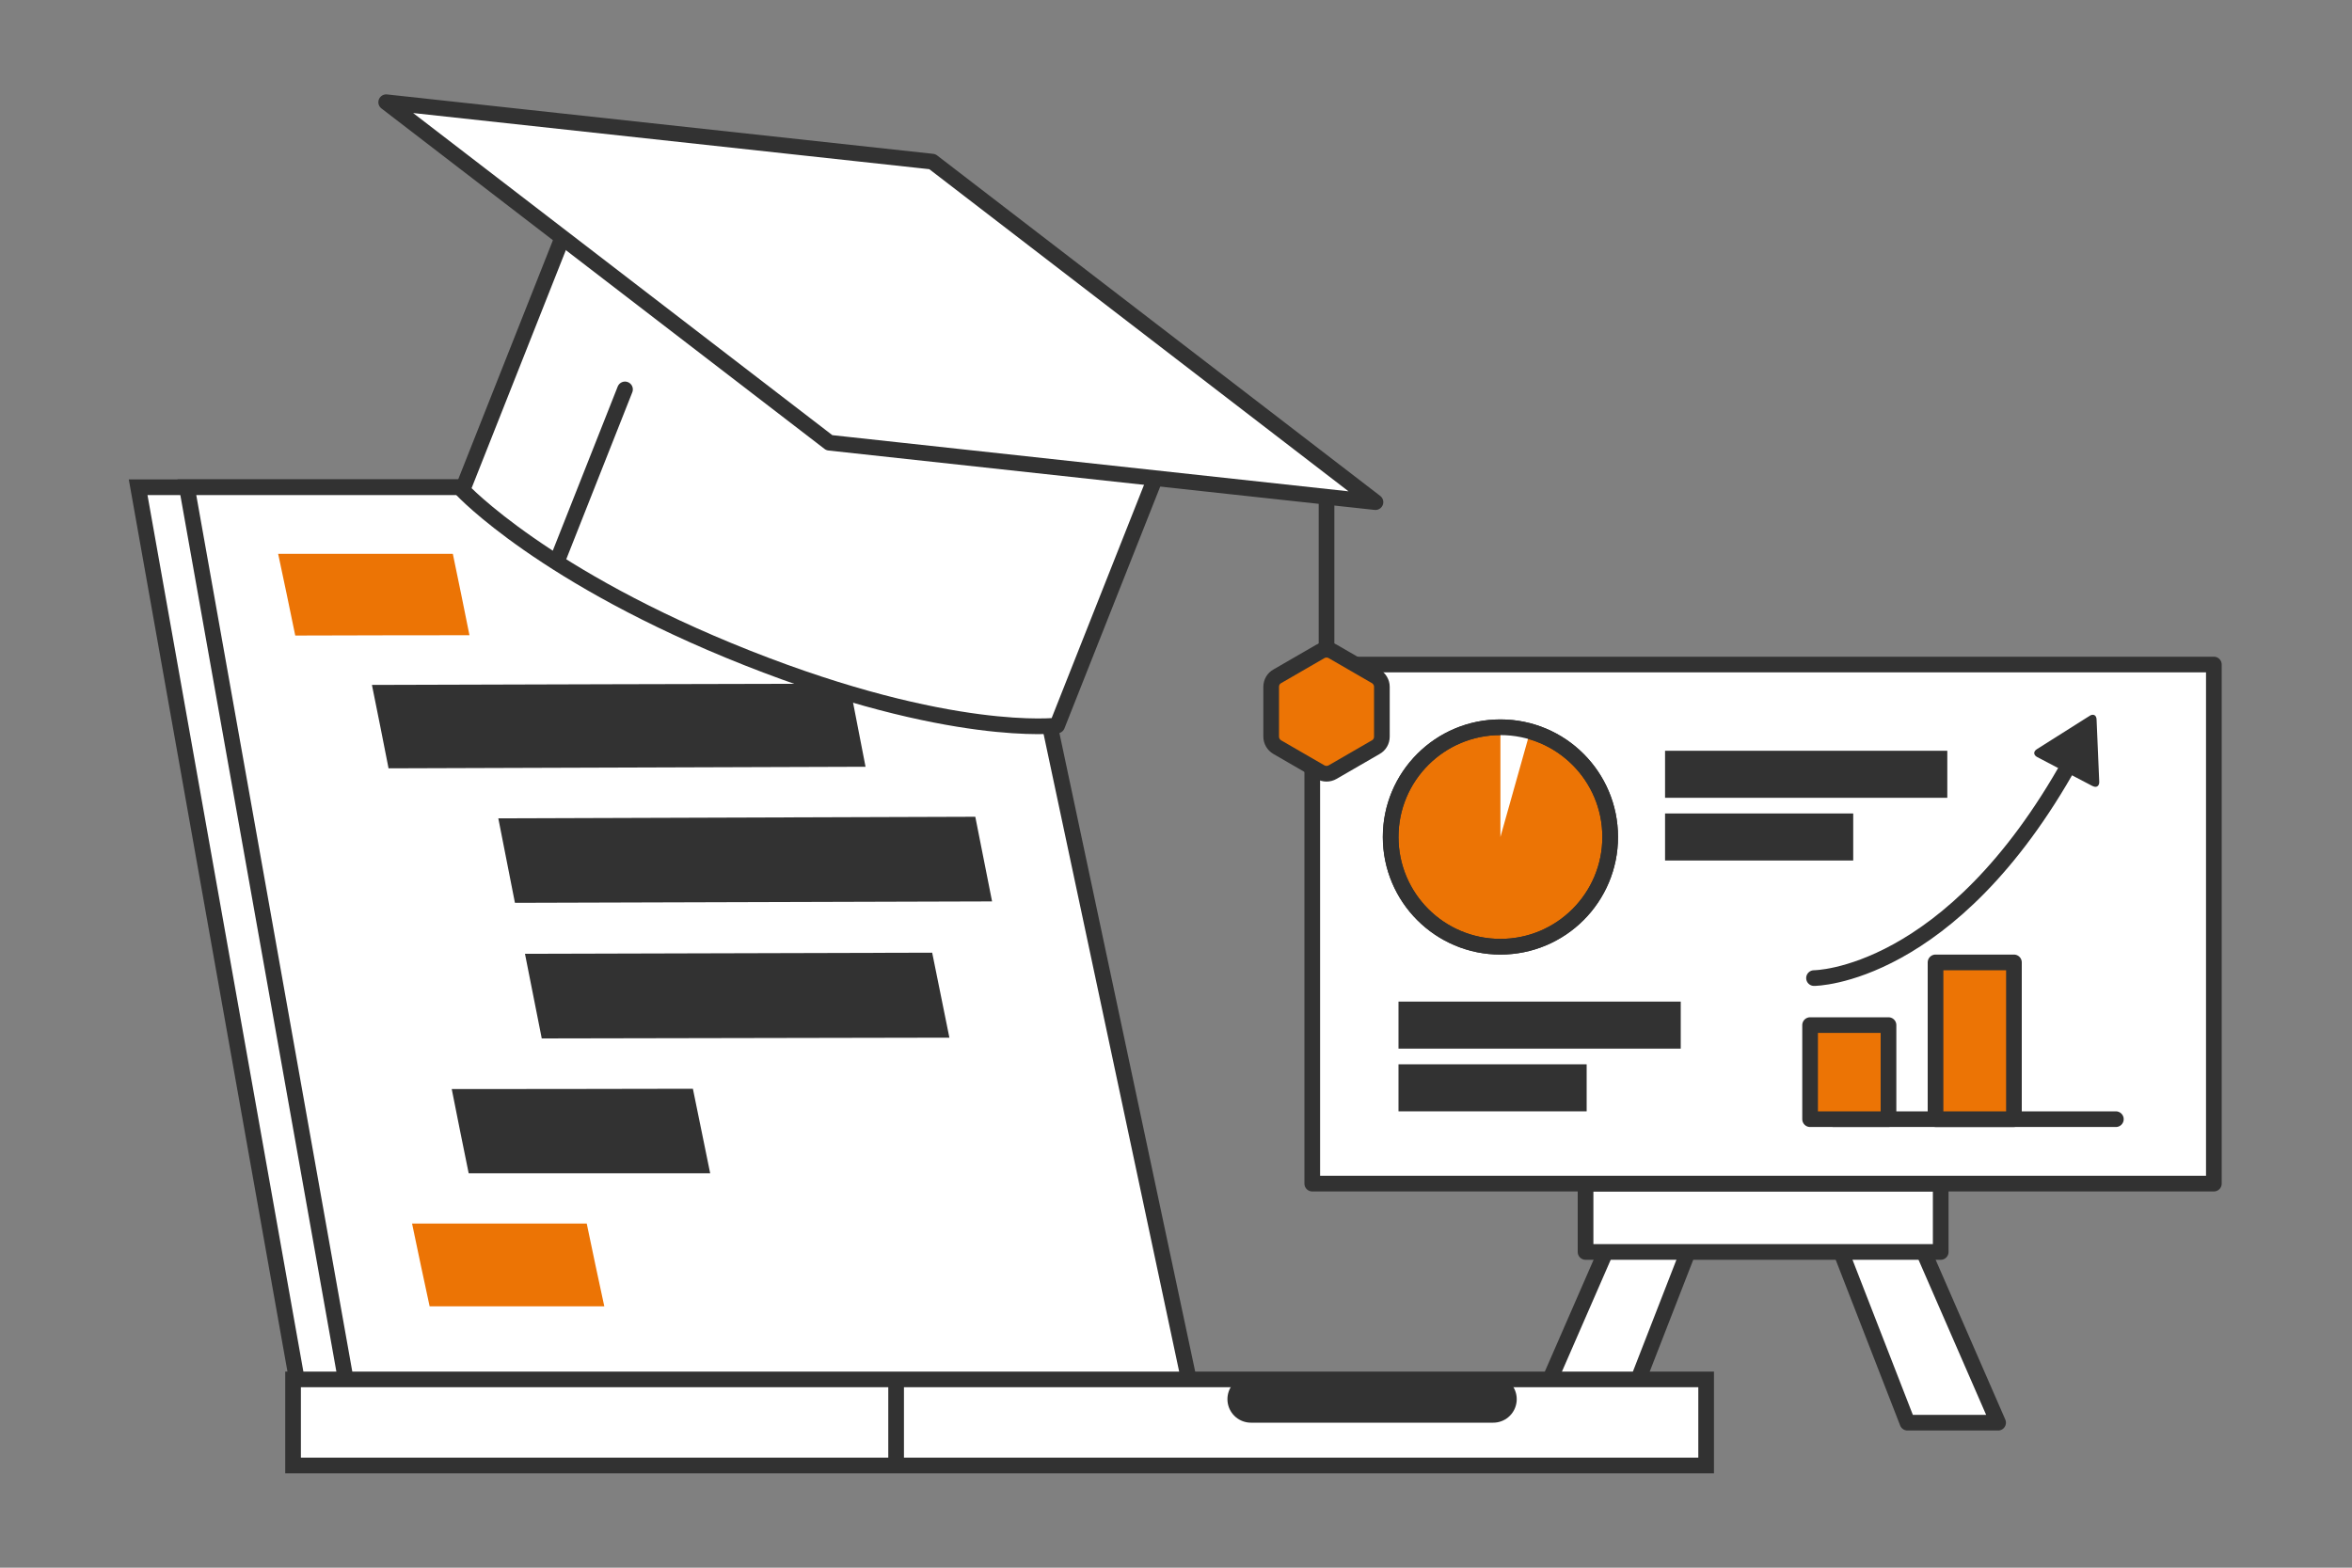 <?xml version="1.0" encoding="UTF-8"?>
<svg xmlns="http://www.w3.org/2000/svg" id="Abschlussarbeit_Optimierung_Austaktung" data-name="Abschlussarbeit Optimierung Austaktung" viewBox="0 0 150 100">
  <rect x="0" y="0" width="150" height="100" fill="#808080" stroke="none"/>
  <defs>
    <style>
      .cls-1, .cls-2, .cls-3, .cls-4, .cls-5, .cls-6, .cls-7 {
        stroke: #323232;
      }

      .cls-1, .cls-2, .cls-8 {
        fill: #fff;
      }

      .cls-1, .cls-3, .cls-4 {
        stroke-linejoin: round;
      }

      .cls-1, .cls-3, .cls-4, .cls-7 {
        stroke-linecap: round;
      }

      .cls-2, .cls-5, .cls-6, .cls-7 {
        stroke-miterlimit: 10;
      }

      .cls-9 {
        fill: #323232;
      }

      .cls-9, .cls-10, .cls-8 {
        stroke-width: 0px;
      }

      .cls-10, .cls-3, .cls-5 {
        fill: #ec7405;
      }

      .cls-4, .cls-6, .cls-7 {
        fill: none;
      }

      .cls-7 {
        stroke-width: 3px;
      }
    </style>
  </defs>
  <g>
    <g>
      <g>
        <g>
          <polygon class="cls-1" points="121.65 90.75 113.14 68.87 117.18 67.23 127.43 90.75 121.65 90.75"></polygon>
          <polygon class="cls-1" points="103.24 91.18 111.75 69.31 107.71 67.67 97.46 91.18 103.24 91.18"></polygon>
        </g>
        <rect class="cls-1" x="101.12" y="75.5" width="22.65" height="4.36"></rect>
      </g>
      <rect class="cls-1" x="83.69" y="42.39" width="57.5" height="33.11"></rect>
    </g>
    <line class="cls-4" x1="116.94" y1="71.39" x2="134.94" y2="71.39"></line>
    <rect class="cls-3" x="123.44" y="61.39" width="5" height="10"></rect>
    <rect class="cls-3" x="115.44" y="65.39" width="5" height="6"></rect>
    <circle class="cls-3" cx="95.69" cy="53.39" r="7"></circle>
    <polygon class="cls-8" points="95.69 46.39 95.69 53.39 97.58 46.67 95.69 46.39"></polygon>
    <circle class="cls-4" cx="95.69" cy="53.39" r="7"></circle>
    <path class="cls-4" d="m115.69,62.39s8.7,0,16.37-13.8"></path>
    <path class="cls-9" d="m133.46,50.14c.24.13.43,0,.42-.27l-.17-3.98c-.01-.27-.21-.38-.44-.23l-3.37,2.13c-.23.15-.22.37.02.5l3.53,1.85Z"></path>
    <rect class="cls-9" x="106.19" y="47.89" width="18" height="3"></rect>
    <rect class="cls-9" x="106.19" y="51.89" width="12" height="3"></rect>
    <rect class="cls-9" x="89.19" y="63.89" width="18" height="3"></rect>
    <rect class="cls-9" x="89.19" y="67.89" width="12" height="3"></rect>
  </g>
  <g>
    <polygon class="cls-2" points="8.81 31.08 63.21 31.08 73.44 88.56 19.03 88.56 8.81 31.08"></polygon>
    <polygon class="cls-2" points="11.92 31.08 63.72 31.08 75.94 88.56 22.15 88.56 11.92 31.08"></polygon>
    <rect class="cls-2" x="18.68" y="87.99" width="90.12" height="5.49" transform="translate(127.49 181.47) rotate(-180)"></rect>
    <line class="cls-6" x1="57.15" y1="87.99" x2="57.15" y2="93.48"></line>
    <line class="cls-7" x1="79.78" y1="89.25" x2="95.23" y2="89.25"></line>
  </g>
  <g>
    <path class="cls-9" d="m55.21,48.91c-10.14.03-20.28.07-30.43.1-.42-2.14-.63-3.2-1.06-5.32,10.15-.03,20.3-.06,30.45-.08.41,2.1.61,3.16,1.03,5.3Z"></path>
    <path class="cls-10" d="m29.94,40.52c-4.44,0-6.67.01-11.11.02-.43-2.1-.65-3.14-1.09-5.21h11.14c.43,2.06.64,3.1,1.06,5.19Z"></path>
    <path class="cls-10" d="m38.54,83.33h-11.14c-.45-2.1-.68-3.16-1.12-5.28,4.46,0,6.68,0,11.14,0,.44,2.13.67,3.19,1.12,5.28Z"></path>
    <path class="cls-9" d="m63.28,57.5c-10.15.03-20.29.06-30.44.09-.42-2.16-.64-3.24-1.06-5.39,10.14-.03,20.28-.07,30.42-.1.42,2.15.64,3.23,1.07,5.4Z"></path>
    <path class="cls-9" d="m60.55,66.19c-10.4.02-15.6.03-26,.05-.43-2.16-.64-3.24-1.07-5.4,10.39-.03,15.58-.04,25.97-.07.44,2.17.66,3.26,1.1,5.43Z"></path>
    <path class="cls-9" d="m45.29,74.84c-6.16,0-9.24,0-15.4,0-.44-2.14-.65-3.21-1.08-5.37,6.15,0,9.23-.01,15.38-.02.44,2.16.66,3.24,1.1,5.38Z"></path>
  </g>
  <g>
    <path class="cls-1" d="m29.49,31.26s5.19,5.57,18.17,10.71c12.98,5.14,19.76,4.31,19.76,4.31l8.41-21.24-37.93-15.02-8.41,21.24Z"></path>
    <polygon class="cls-1" points="52.89 28.24 87.72 32.03 59.46 10.31 24.63 6.52 52.89 28.24"></polygon>
    <line class="cls-4" x1="84.6" y1="32.02" x2="84.6" y2="41.83"></line>
    <line class="cls-4" x1="35.66" y1="35.46" x2="39.86" y2="24.84"></line>
    <path class="cls-5" d="m81.07,46.99v-3.18c0-.28.15-.54.39-.67l2.75-1.59c.24-.14.54-.14.78,0l2.75,1.59c.24.14.39.4.39.67v3.18c0,.28-.15.54-.39.67l-2.75,1.59c-.24.14-.54.14-.78,0l-2.75-1.59c-.24-.14-.39-.4-.39-.67Z"></path>
  </g>
</svg>
